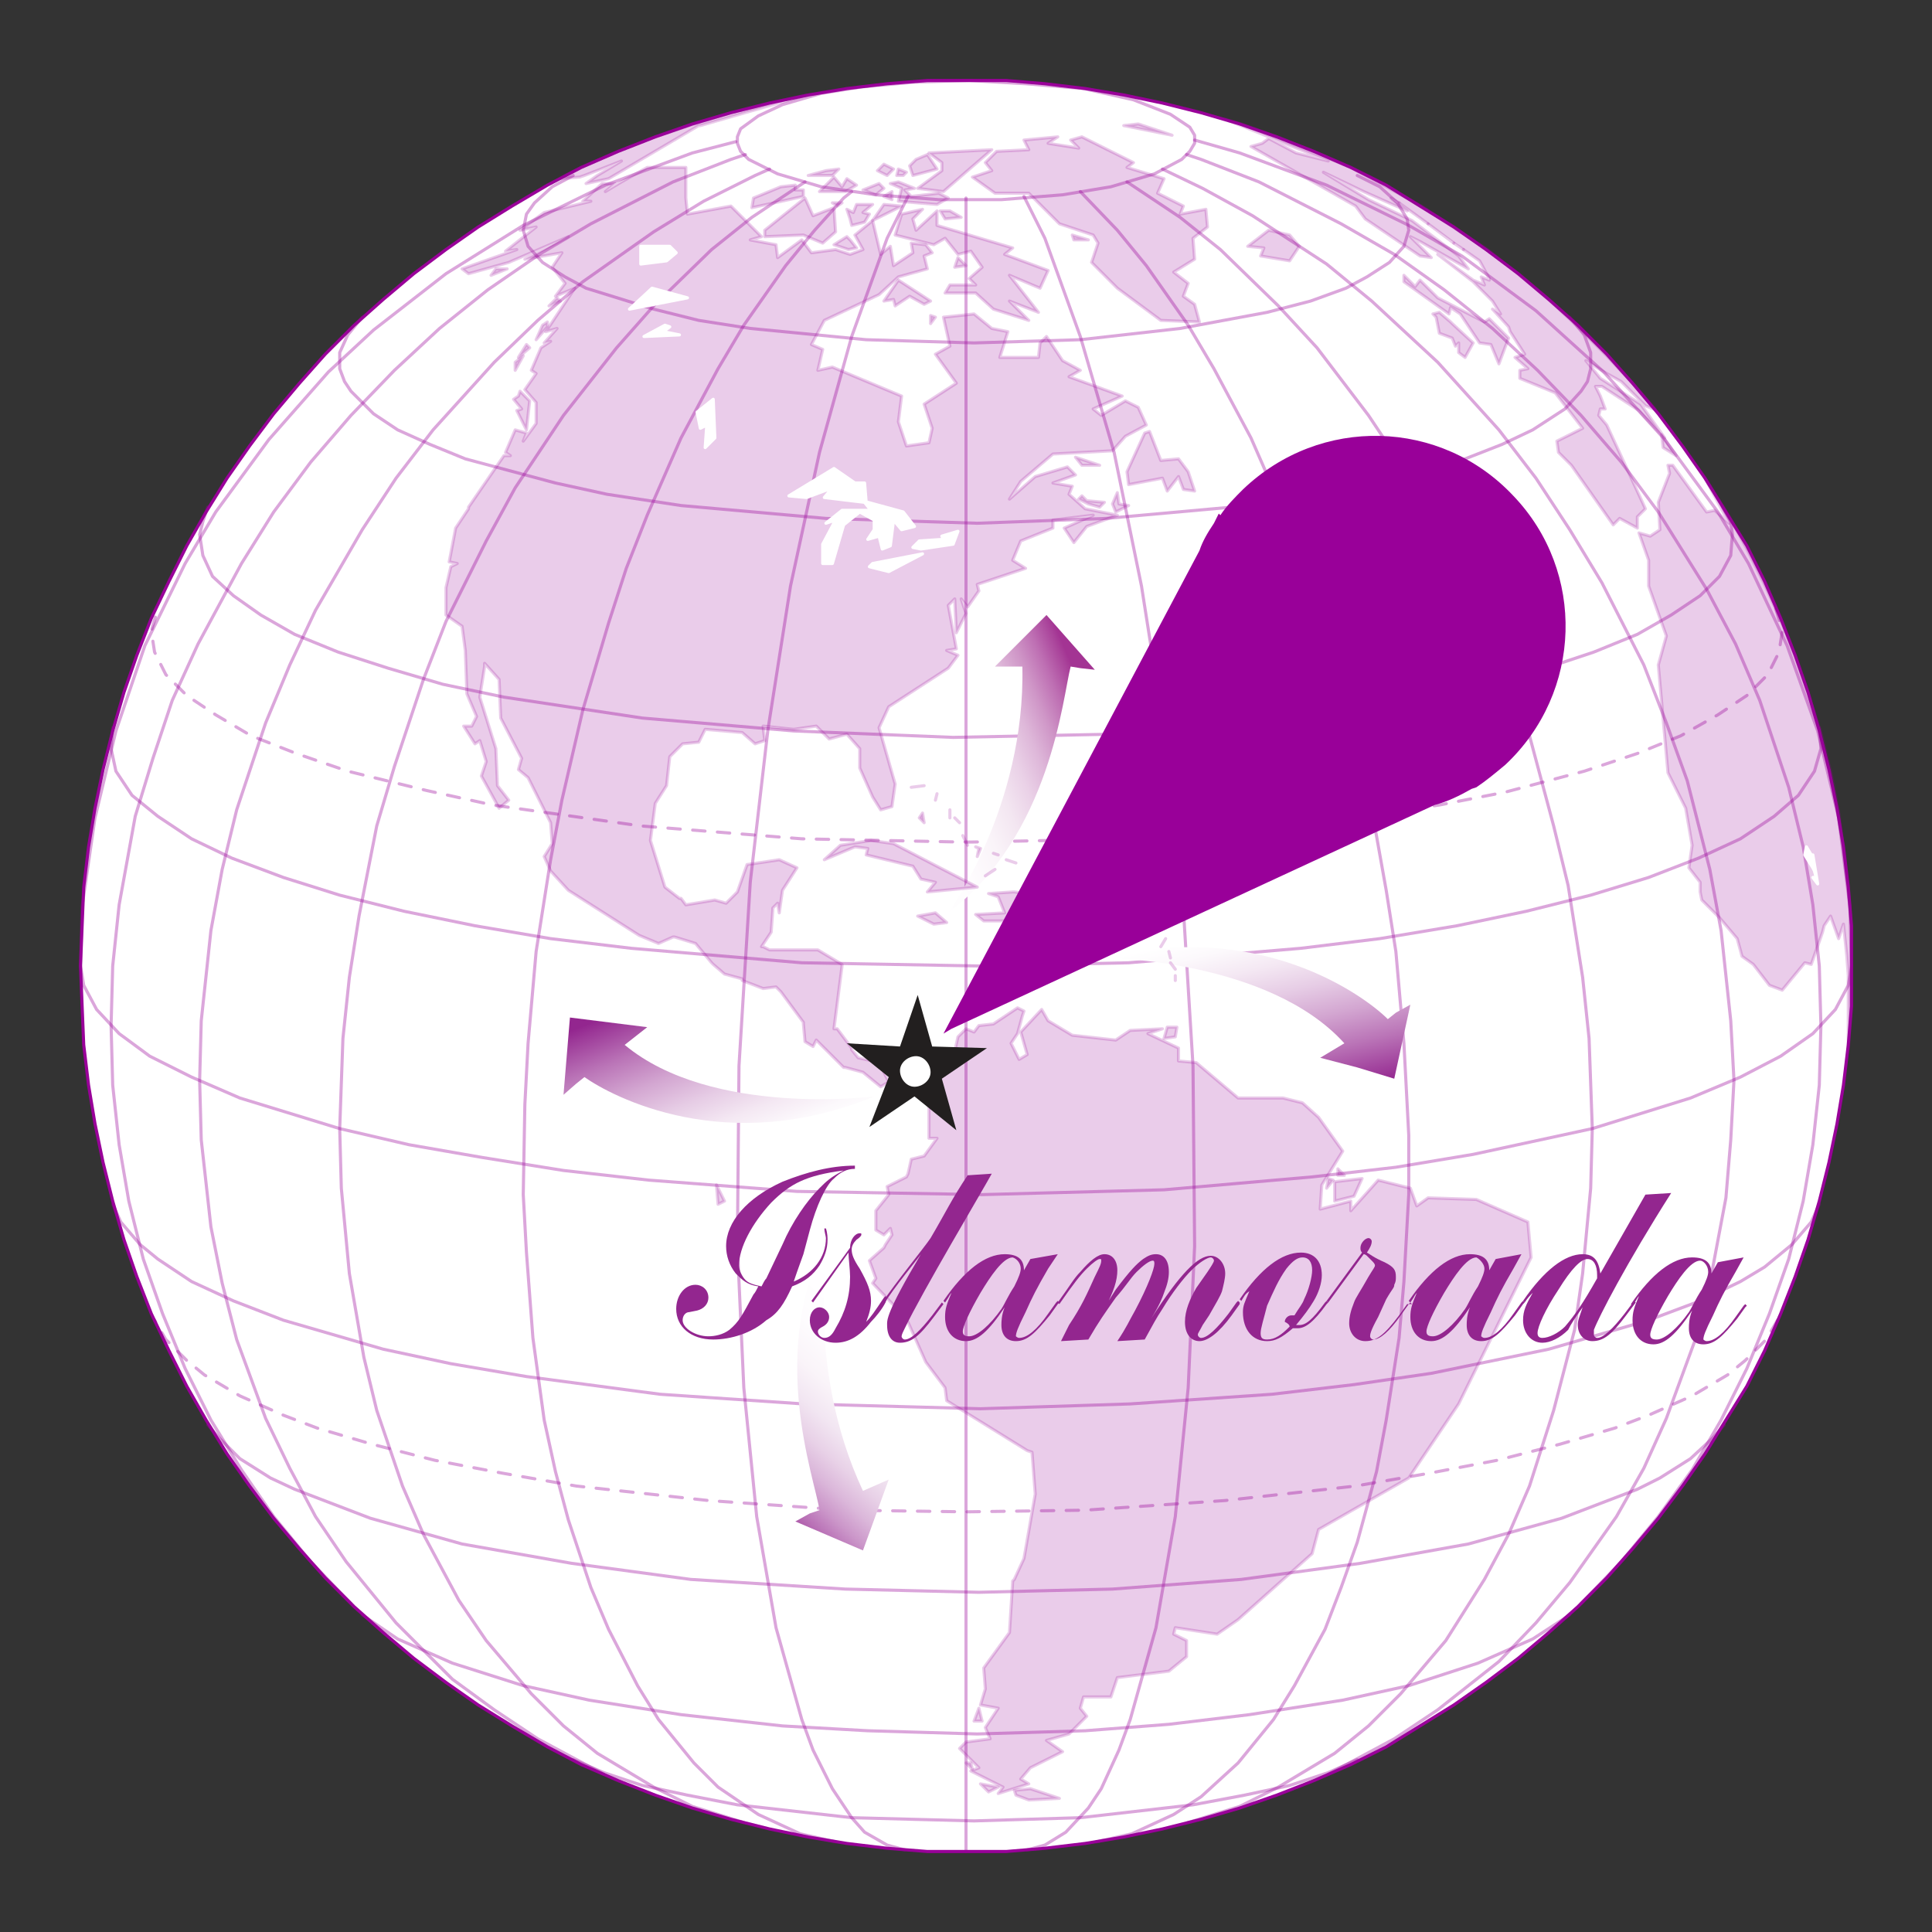 <?xml version="1.0" encoding="utf-8"?>
<!-- Generator: Adobe Illustrator 23.1.1, SVG Export Plug-In . SVG Version: 6.00 Build 0)  -->
<svg version="1.1" id="Globe" xmlns="http://www.w3.org/2000/svg" xmlns:xlink="http://www.w3.org/1999/xlink" x="0px" y="0px"
	 viewBox="0 0 120 120" style="enable-background:new 0 0 120 120;" xml:space="preserve">
<rect x="0" y="0" width="120" height="120" fill="#333333" stroke="none"/>
<style type="text/css">
	.st0{fill:#FFFFFF;stroke:#990099;stroke-width:0.193;stroke-linecap:round;stroke-linejoin:round;}
	.st1{opacity:0.35;fill:none;stroke:#990099;stroke-width:0.193;stroke-linecap:round;stroke-linejoin:round;}
	
		.st2{opacity:0.35;fill:none;stroke:#990099;stroke-width:0.193;stroke-linecap:round;stroke-linejoin:round;stroke-dasharray:0.77;}
	.st3{fill:url(#SVGID_1_);}
	.st4{fill:url(#SVGID_2_);}
	.st5{fill:url(#SVGID_3_);}
	.st6{fill:url(#SVGID_4_);}
	.st7{opacity:0.2;fill:#990099;stroke:#990099;stroke-width:0.193;stroke-linecap:round;stroke-linejoin:round;}
	.st8{fill:#FFFFFF;stroke:#FFFFFF;stroke-width:0.193;stroke-linecap:round;stroke-linejoin:round;}
	.st9{fill:#990099;}
	.st10{fill:#FFFFFF;}
	.st11{fill:#221F1F;}
	.st12{fill:#93268F;}
</style>
<g id="lines">
	<polygon class="st0" points="115,60 115,62.5 114.8,64.9 114.5,67.4 114.1,69.8 113.6,72.2 113,74.6 112.3,77 111.5,79.3 
		110.6,81.6 109.6,83.9 108.5,86.1 107.2,88.2 105.9,90.3 104.5,92.3 103,94.3 101.4,96.2 99.8,98 98,99.8 96.2,101.4 94.3,103 
		92.3,104.5 90.3,105.9 88.2,107.2 86.1,108.5 83.9,109.6 81.6,110.6 79.3,111.5 77,112.3 74.6,113 72.2,113.6 69.8,114.1 
		67.4,114.5 64.9,114.8 62.5,115 60,115 57.6,115 55.1,114.8 52.6,114.5 50.2,114.1 47.8,113.6 45.4,113 43,112.3 40.7,111.5 
		38.4,110.6 36.1,109.6 34,108.5 31.8,107.2 29.7,105.9 27.7,104.5 25.7,103 23.8,101.4 22,99.8 20.2,98 18.6,96.2 17,94.3 
		15.5,92.3 14.1,90.3 12.8,88.2 11.6,86.1 10.5,83.9 9.4,81.6 8.5,79.3 7.7,77 7,74.6 6.4,72.2 5.9,69.8 5.5,67.4 5.2,64.9 
		5.1,62.5 5,60 5.1,57.5 5.2,55.1 5.5,52.6 5.9,50.2 6.4,47.8 7,45.4 7.7,43 8.5,40.7 9.4,38.4 10.5,36.1 11.6,33.9 12.8,31.8 
		14.1,29.7 15.5,27.7 17,25.7 18.6,23.8 20.2,22 22,20.2 23.8,18.6 25.7,17 27.7,15.5 29.7,14.1 31.8,12.8 34,11.5 36.1,10.4 
		38.4,9.4 40.7,8.5 43,7.7 45.4,7 47.8,6.4 50.2,5.9 52.6,5.5 55.1,5.2 57.6,5 60,5 62.5,5 64.9,5.2 67.4,5.5 69.8,5.9 72.2,6.4 
		74.6,7 77,7.7 79.3,8.5 81.6,9.4 83.9,10.4 86.1,11.5 88.2,12.8 90.3,14.1 92.3,15.5 94.3,17 96.2,18.6 98,20.2 99.8,22 
		101.4,23.8 103,25.7 104.5,27.7 105.9,29.7 107.2,31.8 108.5,33.9 109.6,36.1 110.6,38.4 111.5,40.7 112.3,43 113,45.4 113.6,47.8 
		114.1,50.2 114.5,52.6 114.8,55.1 115,57.5 	"/>
	<polyline class="st1" points="45.7,8.8 43,9.5 37.6,11.5 32.5,14 27.7,17 23.2,20.5 20.4,23.1 16.7,27.3 13.4,31.8 11.5,35 9,40.1 
		7.2,45.4 5.9,50.8 5.1,56.3 5,60 	"/>
	<polyline class="st1" points="21.8,99.6 19.3,97 17,94.2 15,91.3 13.1,88.2 11.5,85 10.1,81.6 8.9,78.2 8,74.6 7.4,71.1 7,67.4 
		6.9,63.7 7,60 7.4,56.2 8.4,50.7 9.5,47.1 10.7,43.5 12.3,40 15,35 17,31.8 19.3,28.7 21.8,25.8 24.5,23 27.3,20.4 30.3,18 
		33.5,15.8 36.7,13.9 41.8,11.3 45.4,9.9 46.3,9.6 	"/>
	<polyline class="st1" points="47.8,10.5 46.9,10.9 43.7,12.5 40.6,14.4 36.2,17.5 33.4,19.9 30.7,22.5 26.9,26.7 24.6,29.7 
		22.5,32.9 19.6,37.9 18,41.3 16.5,44.9 14.7,50.3 13.8,54 13.1,57.8 12.5,63.4 12.4,67.1 12.5,70.8 13.1,76.2 13.8,79.7 14.7,83.2 
		16.5,88.1 18,91.2 19.6,94.2 21.5,97 24.6,100.8 28.1,104.3 30.7,106.2 33.4,108 37.5,110.2 	"/>
	<polyline class="st1" points="46.2,113.2 43,112.2 40.6,111 37.1,108.9 35,107.2 33,105.2 30.2,101.9 28.5,99.4 26.3,95.3 25,92.3 
		23.4,87.6 22.6,84.3 21.7,79.1 21.2,73.8 21.1,70.1 21.3,64.5 21.7,60.7 22.3,56.9 23.4,51.3 24.5,47.6 26.3,42.2 27.7,38.6 
		30.2,33.6 32,30.3 35,25.8 38.3,21.6 40.6,19 44.2,15.5 46.7,13.5 50,11.3 	"/>
	<polyline class="st1" points="52.9,11.9 52.4,12.3 50.6,14.3 48.8,16.5 46.2,20.2 44.6,22.9 42.3,27.2 40.2,32 38.9,35.3 
		37.8,38.7 36.2,44.1 34.9,49.7 34.2,53.4 33.3,59.1 32.8,64.8 32.6,68.6 32.5,74.2 32.7,77.8 33.1,83.1 33.8,88.2 34.5,91.4 
		35.3,94.4 36.7,98.6 37.8,101.2 39.6,104.7 40.9,106.8 43.1,109.5 44.6,111 47.1,112.7 49.7,113.9 51.9,114.4 	"/>
	<polyline class="st1" points="56.2,114.9 55.1,114.6 53.7,113.8 52.9,112.9 51.7,111.1 50.5,108.7 49.8,106.8 48.2,101.1 47,94.2 
		46.2,86.2 45.8,77.4 45.9,66.2 46.6,54.8 47.7,45.3 49.1,36.4 50.9,28.1 52.9,20.9 55.1,14.8 56.4,12.2 	"/>
	<line class="st1" x1="60" y1="12.3" x2="60" y2="115"/>
	<polyline class="st1" points="63.8,114.9 64.9,114.6 66.2,113.8 67.6,112.3 68.4,111.1 69.5,108.7 70.2,106.8 71.8,101.1 73,94.2 
		73.8,86.2 74.2,77.4 74.1,66.2 73.4,54.8 72.3,45.3 70.9,36.4 69.2,28.1 67.1,20.9 64.9,14.8 63.6,12.2 	"/>
	<polyline class="st1" points="67.1,11.9 69.4,14.3 71.2,16.5 73.8,20.2 75.4,22.9 77.7,27.2 79.8,32 81.7,37 82.8,40.5 84.3,45.9 
		85.1,49.7 86.1,55.3 86.7,59.1 87.2,64.8 87.5,70.5 87.5,74.2 87.2,79.6 86.9,83.1 86.1,88.2 85.5,91.4 84.3,95.8 83.3,98.6 
		82.3,101.2 80.4,104.7 79.1,106.8 76.9,109.5 74.6,111.6 72.9,112.7 70.3,113.9 68.1,114.4 	"/>
	<polyline class="st1" points="73.8,113.2 77,112.2 79.4,111 82.9,108.9 85,107.2 87,105.2 89.8,101.9 92.2,98.1 93.7,95.3 95,92.3 
		96.5,87.6 97.8,82.6 98.3,79.1 98.8,73.8 98.9,70.1 98.7,64.5 98.3,60.7 97.4,55 96.5,51.3 95,45.7 93.7,42.2 92.2,38.6 89.8,33.6 
		88,30.3 85,25.8 81.8,21.6 79.4,19 75.8,15.5 73.3,13.5 70,11.3 	"/>
	<polyline class="st1" points="72.2,10.5 74.7,11.7 77.8,13.4 82.4,16.4 85.2,18.7 89.3,22.5 93.1,26.7 95.4,29.7 97.5,32.9 
		99.5,36.2 102.1,41.3 103.5,44.9 104.8,48.5 106.2,54 106.9,57.8 107.5,63.4 107.7,67.1 107.5,70.8 107.2,74.4 106.2,79.7 
		105.3,83.2 103.5,88.1 102.1,91.2 100.4,94.2 97.5,98.3 95.4,100.8 93.1,103.2 89.3,106.2 86.6,108 82.5,110.2 	"/>
	<polyline class="st1" points="98.2,99.6 100.7,97 103,94.2 105.1,91.3 106.9,88.2 108.5,85 109.9,81.6 111.1,78.2 112,74.6 
		112.6,71.1 113,67.4 113.1,63.7 113,60 112.6,56.2 112,52.6 111.1,48.9 109.3,43.5 107.8,40 106,36.6 103,31.8 100.7,28.7 
		98.2,25.8 95.5,23 92.7,20.4 89.7,18 86.6,15.8 83.3,13.9 78.2,11.3 74.6,9.9 73.7,9.6 	"/>
	<polyline class="st1" points="74.2,8.7 77,9.5 82.4,11.5 87.5,14 90.8,15.9 95.4,19.3 99.6,23.1 103.4,27.3 106.7,31.8 108.6,35 
		111,40.1 112.9,45.4 114.2,50.8 114.9,56.3 115,60 	"/>
	<polyline class="st1" points="84.3,109.3 82.5,110.1 80.1,110.9 77.3,111.5 74.1,112.1 67.1,112.9 60.5,113.1 52.9,112.9 
		45.8,112.1 42.7,111.5 39.9,110.9 37.5,110.1 35.6,109.3 	"/>
	<polyline class="st1" points="22.5,100.3 24.7,101.8 28.1,103.3 32.5,104.7 36.6,105.6 42.3,106.5 48.6,107.2 53.9,107.5 
		60.7,107.7 67.4,107.5 72.6,107.1 77.6,106.5 83.4,105.6 87.5,104.7 91.8,103.3 95.2,101.8 97.5,100.3 	"/>
	<polyline class="st1" points="107.1,88.5 106.4,89.3 105,90.6 103.1,91.8 101.7,92.5 97,94.3 91.2,95.9 84.5,97.1 77.1,98.1 
		69.1,98.7 60.8,98.9 52.5,98.7 42.9,98.1 35.5,97.1 28.7,95.9 23,94.3 18.3,92.5 16.8,91.8 14.9,90.6 13.6,89.3 12.9,88.5 	"/>
	<polyline class="st1" points="7,74.8 7.5,75.9 8.7,77.3 9.8,78.2 11.9,79.6 14.5,80.8 17.6,82 23.8,83.8 28,84.7 32.7,85.5 
		41,86.6 49.9,87.2 60.9,87.5 70.2,87.2 79,86.6 84.1,86 88.9,85.3 96.2,83.8 102.4,82 105.6,80.8 108.1,79.6 109.6,78.7 
		111.3,77.3 112.5,75.9 113,74.8 	"/>
	<polyline class="st1" points="115,60 114.8,61.2 114,62.7 112.6,64.2 110.6,65.6 108.1,66.9 105,68.2 98.9,70.1 91.5,71.7 
		86.7,72.5 81.5,73.1 72.3,73.9 61,74.2 49.5,74 40.3,73.3 35,72.7 30,71.9 25.4,71.1 21.1,70.1 14.9,68.2 11.9,66.9 9.3,65.6 
		7.4,64.2 6,62.7 5.2,61.2 5,60 	"/>
	<polyline class="st1" points="7,45.2 6.9,46.5 7.2,47.9 8.2,49.4 9.8,50.7 11.9,52.1 14.4,53.3 17.6,54.5 21.1,55.6 25.1,56.6 
		29.5,57.5 34.2,58.3 39.2,58.9 49.8,59.8 60.9,60 70.1,59.8 80.8,58.9 85.7,58.3 90.5,57.5 94.8,56.6 98.8,55.6 102.4,54.5 
		105.5,53.3 108.1,52.1 110.2,50.7 111.7,49.4 112.7,47.9 113.1,46.5 113,45.2 	"/>
	<polyline class="st1" points="107,31.5 107.5,32.4 107.6,33.2 107.5,34.5 106.8,35.8 105.6,37 103.8,38.2 101.7,39.4 99,40.5 
		96,41.5 92.5,42.5 88.7,43.3 80.1,44.6 75.5,45.1 69.1,45.6 59.2,45.8 49.3,45.4 39.9,44.6 31.3,43.3 27.5,42.5 24.1,41.5 21,40.5 
		18.3,39.4 16.2,38.2 14.5,37 13.2,35.8 12.6,34.5 12.4,33.2 12.6,32.4 12.9,31.5 	"/>
	<polyline class="st1" points="22.5,19.7 21.6,20.8 21.1,21.9 21.1,22.9 21.4,23.7 21.8,24.3 23.2,25.7 24.7,26.7 26.7,27.6 
		28.9,28.5 34.5,30 37.7,30.7 42.3,31.4 51.3,32.2 60.7,32.5 68.7,32.2 77.6,31.4 82.3,30.7 85.5,30 91,28.5 93.3,27.6 95.2,26.7 
		97.2,25.4 98.2,24.3 98.6,23.7 98.8,22.9 98.8,21.9 98.4,20.8 97.5,19.7 	"/>
	<polyline class="st1" points="84.3,10.9 85.7,11.6 86.8,12.6 87.4,13.6 87.5,14.3 87.2,15.3 86.3,16.3 84.9,17.2 83.6,17.9 
		81.4,18.7 78.7,19.4 73.3,20.4 67.1,21.1 60.5,21.3 53.8,21.1 46.6,20.4 43.4,19.9 40.6,19.2 36.4,17.9 35.1,17.2 33.7,16.3 
		32.8,15.3 32.5,14.3 32.7,13.3 33.2,12.6 34.3,11.6 35.6,10.9 	"/>
	<polyline class="st1" points="63.7,5.2 60.2,5 56.8,5.1 53.5,5.4 51,5.8 48.6,6.5 47.1,7.2 46,8 45.8,8.5 45.8,8.9 46,9.4 
		46.5,9.9 48.3,10.8 51,11.6 54.4,12.1 58.3,12.4 62.2,12.4 66,12.1 69,11.6 71.7,10.8 73.4,9.9 73.9,9.4 74.2,8.9 74.2,8.4 
		73.9,7.9 72.7,7.1 70.4,6.2 67.3,5.5 63.7,5.2 	"/>
	<polyline class="st2" points="110.3,37.8 110.7,39.2 110.5,40.5 109.8,41.9 108.5,43.2 106.7,44.4 104.4,45.7 101.7,46.8 
		98.4,47.9 93.5,49.2 89.4,50 80.3,51.3 70.3,52.1 60.4,52.3 59.7,52.3 49.8,52.1 39.8,51.3 30.6,50 26.5,49.1 21.6,47.9 18.4,46.8 
		15.6,45.7 13.4,44.4 11.6,43.2 10.3,41.9 9.6,40.5 9.4,39.2 9.8,37.8 	"/>
	<polyline class="st2" points="110.4,82 109.7,83.2 108.4,84.5 107.3,85.4 105.1,86.7 102.4,87.9 100.3,88.7 96.9,89.7 93,90.7 
		88.8,91.5 84.2,92.3 76.1,93.2 67.4,93.8 60.2,93.9 59.8,93.9 52.6,93.8 44,93.2 35.8,92.3 31.2,91.5 27,90.7 23.1,89.7 19.7,88.7 
		17.6,87.9 14.9,86.7 12.7,85.4 11.6,84.5 10.3,83.2 9.6,82 	"/>
</g>
<g id="newarrows">
	
		<linearGradient id="SVGID_1_" gradientUnits="userSpaceOnUse" x1="2206.522" y1="-510.185" x2="2217.994" y2="-510.185" gradientTransform="matrix(-0.367 -0.93 0.93 -0.367 1329.661 1937.255)">
		<stop  offset="0" style="stop-color:#FFFFFF"/>
		<stop  offset="0.104" style="stop-color:#FCF9FC"/>
		<stop  offset="0.242" style="stop-color:#F4E8F3"/>
		<stop  offset="0.4" style="stop-color:#E6CCE5"/>
		<stop  offset="0.572" style="stop-color:#D3A6D1"/>
		<stop  offset="0.756" style="stop-color:#BA74B7"/>
		<stop  offset="0.947" style="stop-color:#9C3898"/>
		<stop  offset="1" style="stop-color:#93268F"/>
	</linearGradient>
	<path class="st3" d="M36.3,66.9l-0.5,0.4l-0.8,0.7l0.2-2.4l0.2-2.4l2.4,0.3l2.4,0.3l-1.4,1.1c5.4,4.5,15.5,3.2,15.5,3.2
		C45.1,71.9,38,68.1,36.3,66.9"/>
	
		<linearGradient id="SVGID_2_" gradientUnits="userSpaceOnUse" x1="1940.344" y1="-508.668" x2="1951.816" y2="-508.668" gradientTransform="matrix(0.231 0.973 -0.973 0.231 -865.851 -1712.926)">
		<stop  offset="0" style="stop-color:#FFFFFF"/>
		<stop  offset="0.104" style="stop-color:#FCF9FC"/>
		<stop  offset="0.242" style="stop-color:#F4E8F3"/>
		<stop  offset="0.4" style="stop-color:#E6CCE5"/>
		<stop  offset="0.572" style="stop-color:#D3A6D1"/>
		<stop  offset="0.756" style="stop-color:#BA74B7"/>
		<stop  offset="0.947" style="stop-color:#9C3898"/>
		<stop  offset="1" style="stop-color:#93268F"/>
	</linearGradient>
	<path class="st4" d="M86.2,63.3l0.5-0.4l0.9-0.5l-0.5,2.3L86.6,67l-2.3-0.7L82,65.7l1.5-0.9c-4.7-5.2-14.8-5.3-14.8-5.3
		C78.2,57.1,84.7,61.8,86.2,63.3"/>
	
		<linearGradient id="SVGID_3_" gradientUnits="userSpaceOnUse" x1="-1183.383" y1="6680.485" x2="-1168.963" y2="6680.485" gradientTransform="matrix(-0.675 0.738 -0.738 -0.675 4186.388 5464.499)">
		<stop  offset="0" style="stop-color:#FFFFFF"/>
		<stop  offset="0.235" style="stop-color:#FEFCFE"/>
		<stop  offset="0.378" style="stop-color:#FAF4F9"/>
		<stop  offset="0.497" style="stop-color:#F2E6F2"/>
		<stop  offset="0.603" style="stop-color:#E8D1E7"/>
		<stop  offset="0.699" style="stop-color:#DBB7DA"/>
		<stop  offset="0.789" style="stop-color:#CB96C9"/>
		<stop  offset="0.874" style="stop-color:#B86FB5"/>
		<stop  offset="0.953" style="stop-color:#A2449E"/>
		<stop  offset="1" style="stop-color:#93268F"/>
	</linearGradient>
	<path class="st5" d="M50.3,94l0.6-0.2c-0.3-2-3.3-10,0.6-17.1c0,0-1.6,8,2.1,15.9l1.6-0.7l-0.8,2.2l-0.8,2.2l-2.1-0.9l-2.1-0.9
		L50.3,94"/>
	
		<linearGradient id="SVGID_4_" gradientUnits="userSpaceOnUse" x1="-519.805" y1="7223.245" x2="-505.386" y2="7223.245" gradientTransform="matrix(0.92 -0.391 0.391 0.92 -2292.169 -6800.254)">
		<stop  offset="0" style="stop-color:#FFFFFF"/>
		<stop  offset="0.24" style="stop-color:#FEFCFE"/>
		<stop  offset="0.387" style="stop-color:#FAF4F9"/>
		<stop  offset="0.508" style="stop-color:#F3E6F1"/>
		<stop  offset="0.616" style="stop-color:#EAD1E7"/>
		<stop  offset="0.714" style="stop-color:#DEB7D9"/>
		<stop  offset="0.806" style="stop-color:#CF96C7"/>
		<stop  offset="0.893" style="stop-color:#BE6FB3"/>
		<stop  offset="0.974" style="stop-color:#AA449B"/>
		<stop  offset="1" style="stop-color:#A33493"/>
	</linearGradient>
	<path class="st6" d="M67.1,41.5l-0.6-0.1c-0.5,1.9-1.2,10.4-7.6,15.3c0,0,4.8-6.6,4.6-15.3l-1.7,0l1.6-1.6l1.6-1.6l1.5,1.7l1.5,1.7
		L67.1,41.5"/>
</g>
<g id="continents">
	<polyline class="st7" points="34.8,18.7 34.1,19 34.6,18.5 34.8,18.7 	"/>
	<polyline class="st7" points="34,20.3 33.3,21.1 33.7,20.2 34,20 34,20.3 	"/>
	<polyline class="st7" points="32.9,21.6 32.2,22.2 32.7,21.4 32.9,21.6 	"/>
	<polyline class="st7" points="32,22.5 32.5,22.1 32,23 32,22.5 	"/>
	<polyline class="st7" points="32.2,24.6 32.3,24.3 32.9,24.9 32.7,26.7 32.1,25.5 32.4,25.4 31.9,24.8 32.2,24.6 	"/>
	<polyline class="st7" points="30.8,16.7 31.5,16.7 30.5,17.1 30.8,16.7 	"/>
	<polyline class="st7" points="52.8,14.9 52.6,14.7 51.8,15.2 52.7,15.5 53.2,15.4 52.8,14.9 	"/>
	<polyline class="st7" points="66.6,14.6 67.6,14.9 66.7,14.9 66.6,14.6 	"/>
	<polygon class="st7" points="114.8,65.2 115,62.5 115,60.1 115,59.1 115,57.7 114.8,55.3 114.5,52.8 114.2,50.4 113.7,47.9 
		113.1,45.5 112.3,43.1 111.5,40.8 110.6,38.5 109.6,36.3 108.5,34.1 107.3,31.9 105.9,29.7 107.4,32.5 106.5,31.7 106,31.8 
		103.9,28.9 103.6,28.9 103.7,29.4 103,31.2 103.1,32.9 102.5,33.3 101.8,33.1 102.4,34.8 102.4,36.4 103.5,39.5 103,41.3 103.6,48 
		104.7,50.2 105.1,52.5 104.9,53.9 105.6,54.8 105.6,55.4 105.7,55.9 106.8,57 107.9,58.3 108.2,59.4 108.9,59.9 109.9,61.2 
		110.7,61.5 112.1,59.8 112.5,59.9 113.2,57.9 113.3,57.5 113.5,57.2 113.7,56.9 114.2,58.3 114.5,57.4 114.7,59.3 114.8,60.6 
		114.8,63.6 114.8,65.2 	"/>
	<polyline class="st7" points="86.9,12.6 86.4,12.3 86.5,12.4 87.4,13.1 84.7,11.9 82.2,10.7 85,12.4 87.7,13.7 90.6,15.9 
		91.2,16.7 88.2,15 87.6,14.7 88.9,16 88.2,15.9 84.8,13.6 84.2,12.8 77.7,9.1 78.4,8.9 78.8,8.6 80.5,9.5 82.5,10 76.1,7.4 
		77.1,7.7 79.6,8.6 81.7,9.5 83.9,10.4 86.1,11.6 88.3,12.8 90.4,14.2 92.4,15.5 94.4,17.1 96.3,18.7 97.9,20.2 99.8,22.1 
		101.4,23.8 102.8,25.4 102.7,25.4 102.2,25.2 100.8,23.8 100.7,23.7 99.8,23.2 98.5,22.4 99.4,23.5 101.9,25.1 103.4,27.2 
		101.8,25.5 99.5,24 99.1,24 99.4,24.6 99.7,25.4 99.4,25.4 99.3,25.8 99.8,26.4 102.2,31.6 101.7,32.1 101.7,32.8 100.6,32.2 
		100.2,32.6 97.6,28.9 96.8,28.1 96.7,27.4 98.3,26.6 96.6,24.4 94.4,23.5 94.4,23 94.9,22.9 94.1,22.2 94.7,22 93.8,20.6 
		93.7,20.3 92.7,19.2 93.2,19.5 92.7,18.7 91.5,17.5 89.3,15.8 91.5,17.4 92.2,17.7 92,17.2 92.5,17.4 92.5,17.3 91.9,16.2 
		90.9,15.5 	"/>
	<line class="st7" x1="90.9" y1="15.5" x2="90.3" y2="15.1"/>
	<line class="st7" x1="90.3" y1="15.1" x2="88.7" y2="13.9"/>
	<line class="st7" x1="88.7" y1="13.9" x2="86.9" y2="12.6"/>
	<polygon class="st7" points="58.3,66.8 58.3,66.2 59.3,65.3 59.5,64.4 60,63.9 60.5,64.1 60.8,63.7 61.7,63.6 63.2,62.6 63.6,62.8 
		63.5,63.1 63.2,64.2 62.8,64.8 63.3,65.8 63.8,65.5 63.4,64.1 64.7,62.7 65.1,63.4 66.6,64.3 69.3,64.6 70.2,64 72.2,63.9 
		71.3,64.2 73.2,65.1 73.2,65.9 74.3,66 76.9,68.2 79.7,68.2 80.9,68.5 81.9,69.4 83.4,71.5 82.1,73.6 82,75.1 83.9,74.6 83.9,75.2 
		85.6,73.3 87.6,73.8 88,74.9 88.7,74.4 91.7,74.5 94.9,75.9 95.1,78.1 90.6,87.2 87.5,91.8 81.9,95 81.5,96.5 76.9,100.6 
		75.6,101.5 73,101.1 72.9,101.5 73.7,101.9 73.7,102.9 72.6,103.8 69.4,104.2 69,105.4 67.3,105.4 67.1,106.1 67.5,106.6 
		66.4,107.7 65,108.1 66,108.8 64,109.8 63.4,110.5 63.9,110.8 62,111.4 62.3,111 60.3,110 60.8,109.8 59.6,108.6 60,108.2 
		61.5,108 61.2,107.3 62,106.1 60.9,105.9 61.2,104.9 61.1,103.6 62.7,101.4 62.9,98.2 63,98.1 63.6,96.8 64.3,92.8 64.1,90.2 
		63.8,90.1 58.8,87 58.7,86.2 57.5,84.6 56.3,81.9 54.2,79.7 54.4,79.4 54,78.3 54.9,77.5 55,77.3 55.4,76.7 55.3,76.3 54.9,76.7 
		54.4,76.4 54.4,75.2 55.2,74.2 55.1,73.7 56.3,73.1 56.4,72.9 56.6,72 57.4,71.8 58.2,70.7 57.7,70.7 57.7,68.3 57.2,67.4 
		57.9,66.8 57.7,66.2 	"/>
	<polyline class="st7" points="48.5,11.6 46.8,12.3 46.7,12.9 49.9,12.2 49.9,11.8 49.4,11.8 49.4,11.5 48.5,11.6 	"/>
	<polyline class="st7" points="47.5,14.3 50,12.3 50.5,13.4 51.8,12.9 51.9,14.4 51.1,15.1 49.9,14.6 47.5,14.7 47.5,14.3 	"/>
	<polyline class="st7" points="52,12.8 52.3,12.6 51.7,12.6 52,12.8 	"/>
	<polyline class="st7" points="52.8,13.6 52.6,13 53,13.2 53.2,12.7 54.2,12.7 53.6,13.2 54,13.3 53.7,13.8 52.9,14 52.8,13.6 	"/>
	<polyline class="st7" points="54.9,11.7 54.4,12.1 53.6,11.8 54.6,11.4 54.9,11.7 	"/>
	<polyline class="st7" points="56.1,10.9 55.7,10.9 55.8,10.5 56.3,10.7 56.1,10.9 	"/>
	<polyline class="st7" points="55.5,10.5 55.1,10.9 54.5,10.6 54.9,10.2 55.5,10.5 	"/>
	<polyline class="st7" points="52.6,11.1 53.2,11.5 52.5,11.9 50.9,11.9 51.8,11 52.3,11.6 52.6,11.1 	"/>
	<polyline class="st7" points="51.3,10.6 52.1,10.5 51.7,10.9 50.2,10.9 51.3,10.6 	"/>
	<polyline class="st7" points="56.9,9.9 57.6,9.6 58.2,10.5 56.7,10.9 56.5,10.3 56.9,9.9 	"/>
	<polyline class="st7" points="55.8,11.3 55.3,11.4 56,11.7 55.8,12.5 58.2,12.7 58.9,12.3 58.3,12 56.6,12.2 56.2,11.8 56.8,11.7 
		55.8,11.3 	"/>
	<polyline class="st7" points="55.4,11.9 55.4,12.4 54.9,12.2 55.4,11.9 	"/>
	<polyline class="st7" points="54.9,12.7 56,12.8 54.2,13.7 54.9,12.7 	"/>
	<polyline class="st7" points="55.8,17.4 57.8,18.7 57.4,18.9 56.5,18.4 55.6,19 55.5,18.6 54.9,18.7 55.8,17.4 	"/>
	<polyline class="st7" points="59.5,16 60,16.5 59.3,16.6 59.5,16 	"/>
	<polyline class="st7" points="58.5,10.1 57.7,9.5 61.6,9.3 58.6,11.9 57,11.7 58.5,10.6 58.5,10.1 	"/>
	<polyline class="st7" points="59,13.1 59.7,13.5 58.7,13.6 58.4,13.1 59,13.1 	"/>
	<polyline class="st7" points="57.8,19.6 57.8,20.1 58.1,19.7 57.8,19.6 	"/>
	<polyline class="st7" points="66.8,28.4 68.3,28.9 67.2,28.9 66.8,28.4 	"/>
	<polyline class="st7" points="67.2,30.8 67.5,31.1 68.6,31.2 68.3,31.5 67.6,31.3 67,31 67.2,30.8 	"/>
	<polyline class="st7" points="69.4,30.6 69.1,31.3 69.3,31.8 70.1,31.4 69.5,31.3 69.4,30.6 	"/>
	<polyline class="st7" points="71.1,26.9 70,29.3 70.1,30.1 72.2,29.7 72.5,30.5 73.2,29.6 73.5,30.4 74.2,30.5 73.8,29.3 
		73.2,28.5 72.1,28.6 71.4,26.8 71.1,26.9 	"/>
	<polyline class="st7" points="57.3,13 56.7,13.6 56.9,14.3 58.2,13.1 58.2,14 62.9,15.4 62.4,15.8 65.1,16.8 64.6,17.9 62.7,17.1 
		64.5,19.4 62.7,18.7 63.9,19.9 61.7,19.2 60.6,18.2 58.7,18.2 59,17.7 60.6,17.7 60.2,17.3 61,16.6 60.3,15.6 59.5,15.8 58.7,14.8 
		58,15.2 55.6,14.6 56,13.3 57.3,13 	"/>
	<polyline class="st7" points="55.3,31.8 54.6,31.8 55.4,32.1 55.6,31.8 55.3,31.8 	"/>
	<polyline class="st7" points="57.4,48.8 56.6,48.9 57.4,48.8 	"/>
	<polyline class="st7" points="58.2,49.3 58.1,49.7 58.2,49.3 	"/>
	<polyline class="st7" points="57.3,50.5 57.4,51.1 57.1,50.8 57.3,50.5 	"/>
	<polyline class="st7" points="59,50.3 59,50.8 59,50.3 	"/>
	<polyline class="st7" points="59.6,51.1 59.3,50.8 59.6,51.1 	"/>
	<polyline class="st7" points="59.8,51.9 60.1,52.5 59.8,51.9 	"/>
	<polyline class="st7" points="60.8,52.7 60.6,52.6 60.9,52.7 60.7,53.2 60.8,52.7 	"/>
	<polyline class="st7" points="62,53.1 61.7,53 62,53.1 	"/>
	<polyline class="st7" points="62.5,53.4 63.1,53.6 62.5,53.4 	"/>
	<polyline class="st7" points="61.8,54 61.2,54.4 61.8,54 	"/>
	<polyline class="st7" points="58,53.7 60.7,55.1 57.6,55.4 58.1,54.8 57.2,54.6 56.7,53.8 53.8,53.1 53.9,52.7 53.1,52.6 
		51.2,53.4 52.2,52.5 54.1,52.2 55.5,52.4 58,53.7 	"/>
	<polyline class="st7" points="58.1,56.7 58.8,57.3 58,57.4 57,56.9 58.1,56.7 	"/>
	<polygon class="st7" points="63,55.4 64.6,55.6 66,56.6 64.1,57 63.8,56.8 63.2,57.5 63,57.2 63,57.2 61.1,57.2 60.6,56.8 
		62.4,56.7 62,55.7 61.4,55.5 62.9,55.4 	"/>
	<polyline class="st7" points="68.3,56.6 67.9,57.1 67.1,56.8 68.3,56.6 	"/>
	<polyline class="st7" points="60.8,106.1 61,106.9 60.5,106.9 60.8,106.1 	"/>
	<polyline class="st7" points="60,109.5 60.3,109.5 60.4,109.9 60,109.5 	"/>
	<polyline class="st7" points="60.9,110.8 62,111 61.4,111.3 60.9,110.8 	"/>
	<polygon class="st7" points="63,111.2 63.1,111.5 63.9,111.8 63.9,111.8 65.8,111.7 64,111.1 	"/>
	<polyline class="st7" points="44.5,73.6 45,74.6 44.6,74.8 44.5,73.6 	"/>
	<polyline class="st7" points="73,60.6 73,60.9 73,60.6 	"/>
	<polyline class="st7" points="72.7,59.8 73,60.2 72.7,59.8 	"/>
	<polyline class="st7" points="72.6,59.1 72.7,59.5 72.6,59.1 	"/>
	<polyline class="st7" points="72.4,58.3 72.1,58.8 72.4,58.3 	"/>
	<polyline class="st7" points="73.1,63.8 73,64.4 72.3,64.5 72.5,63.8 73.1,63.8 	"/>
	<polyline class="st7" points="83.1,72.6 83.1,73 83.5,73 83.1,72.6 	"/>
	<polyline class="st7" points="84.6,73.2 84.1,74.3 82.9,74.6 82.9,73.4 84.6,73.2 	"/>
	<polyline class="st7" points="82.8,73.3 82.4,73.8 82.5,73.2 82.8,73.3 	"/>
	<polyline class="st7" points="80.1,16.2 78.3,15.9 78.5,15.4 77.5,15.3 78.8,14.3 80.1,14.6 80.7,15.3 80.1,16.2 	"/>
	<polyline class="st7" points="69.8,7.8 70.7,7.7 72.8,8.4 69.8,7.8 	"/>
	<polygon class="st7" points="93.7,21 92.5,19.8 92.2,20 89.3,18.5 88.2,17.4 87.9,17.8 87.2,17.1 87.2,17.5 90,19.5 90.1,19.1 
		90.7,19.5 91.9,21.3 92.6,21.4 93.1,22.6 	"/>
	<polygon class="st7" points="90.1,20 89.4,19.4 89,19.5 89.2,19.7 89.2,19.7 89.4,20.7 90.2,21 90.4,21.5 90.6,21.3 90.6,21.9 
		91,22.2 91.5,21.3 90.2,20.1 	"/>
	<polyline class="st7" points="103.2,27 104.1,28.3 103.3,27.8 103.2,27 	"/>
	<polyline class="st7" points="37.1,10.9 38.6,10 36.3,10.9 36,11 34.8,11.1 35.1,10.9 36.1,10.4 38.4,9.4 40.7,8.5 43.1,7.7 
		45.4,7 47.8,6.4 50.1,5.9 50.1,5.9 43.5,7.8 43.4,7.8 37.8,11.1 36.4,11.4 37.1,10.9 	"/>
	<polyline class="st7" points="70.4,10.1 70,10.4 72.3,11.1 71.9,12 73.5,12.8 73.3,13.3 74.9,13 75,14.1 74.1,14.8 74.2,16.1 
		72.9,16.9 73.8,17.6 73.5,18.4 74.2,18.9 74.5,20 72.1,19.9 69.4,17.9 67.8,16.3 68.2,15.1 67.9,14.6 65.8,13.9 63.9,12 61.8,12 
		60.4,11 61.6,10.6 61.2,10.1 61.9,9.4 63.9,9.3 63.6,8.7 65.7,8.5 65.1,8.9 67,9.2 66.5,8.7 67.2,8.5 70.4,10.1 	"/>
	<polygon class="st7" points="57.7,66.2 57.9,66.8 57.2,67.4 56.9,66.8 57.1,66.4 56,65.8 54.9,66.6 55.2,67.2 54.7,67.5 53.6,66.6 
		52.5,66.3 52.4,66.3 50.7,64.6 50.5,65 50,64.7 49.9,63.6 49.9,63.5 48.5,61.6 48.2,61.3 47.4,61.4 46.1,60.9 46.1,60.8 45,60.5 
		44.3,59.9 44.2,59.8 43.2,58.6 41.9,58.2 41.8,58.2 40.9,58.6 39.7,58.1 35.3,55.3 34.2,54.1 33.8,53.2 34.3,52.4 34.2,51.1 
		32.8,48.3 32.2,47.8 32.4,47.1 31.1,44.6 31,42.2 30.1,41.2 30.1,41.4 29.8,43.3 30.8,46.5 30.9,48.8 31.6,49.7 31,50.2 29.9,48.2 
		30.2,47.3 29.8,46 29.5,46.2 28.8,45.1 29.3,45.1 29.6,44.5 29,43.1 28.9,40.4 28.9,40.4 28.7,38.9 27.7,38.2 27.7,36.5 28,35.2 
		28.4,35 27.9,34.9 28.3,32.8 29.1,31.6 29.1,31.5 31.3,28.3 31.7,28.3 31.4,28.1 32,26.7 32.7,26.9 32.5,27.4 33.3,26.3 33.3,25 
		32.6,24.2 33.3,23.2 33,23 33.6,21.6 34.2,21.2 33.8,21.3 34.6,20.4 33.9,20.6 35.7,17.9 34.5,18.4 35.1,17.6 34.3,16.6 34.9,15.7 
		32.6,16.1 35.3,14.7 31.6,16.3 29.1,17 28.7,16.7 28.7,16.7 32.1,15.5 31.4,15.6 33.3,14.1 32.3,14.3 33.8,13.2 36.7,12.5 
		36.2,12.5 37.4,11.4 38.2,11.4 37.6,11.9 38.6,11.3 40.2,10.4 42.6,10.4 42.6,12.3 42.7,13.3 45.4,12.8 47.3,14.7 46.6,14.9 
		48.2,15.2 48.3,16 49.8,14.9 50.4,15.7 51.9,15.5 52.8,15.8 53.6,15.5 53.1,14.6 54.2,13.7 54.7,15.8 55.3,15.3 55.5,16.5 
		56.7,15.7 56.6,15.1 57.5,15.2 57.9,15.7 57.4,15.9 57.6,16.7 55.8,17.2 54.6,18.3 51.2,19.9 50.4,21.4 51.1,21.7 50.8,23 
		51.7,22.8 56,24.6 55.8,26.2 56.3,27.7 57.7,27.5 57.9,26.6 57.4,25.1 59.4,23.8 58.1,22 59,21.5 58.6,19.7 60.5,19.5 61.6,20.4 
		62.6,20.6 62.1,22.2 64.5,22.2 64.6,21.3 65,20.9 66,22.4 67.1,23 66.4,23.4 69.7,24.6 67.9,25.4 68.4,25.8 69.9,24.9 70.7,25.3 
		71.2,26.4 69.9,27.1 69.1,28 65.4,28.2 63.4,29.9 62.7,31 64.3,29.6 66.3,29 66.8,29.5 65.4,30 66.6,30.2 66.4,30.7 67.4,31.6 
		69.4,32 67.5,32.7 66.7,33.7 66.1,32.8 67.9,32 65.4,32.3 65.4,32.8 63.4,33.6 62.9,34.8 63.7,35.3 60.7,36.3 60.8,36.7 60.1,37.7 
		59.7,37.2 60,38.1 59.4,39.3 59.3,37.2 58.9,37.6 59.4,40.3 58.8,40.4 59.5,40.7 58.9,41.5 55.2,43.9 54.6,45.2 55.6,48.7 
		55.4,50.1 54.7,50.3 54.2,49.5 53.4,47.7 53.4,46.5 52.6,45.6 51.5,45.9 50.7,45.1 49.3,45.3 47.4,45.1 47.5,46 46.9,46.2 
		46.1,45.5 43.8,45.3 43.4,46.1 42.4,46.2 41.6,47 41.4,48.8 40.7,49.9 40.4,52.2 41.3,55.1 42.2,55.8 42.3,55.8 42.6,56.2 
		44.4,55.9 45.1,56.1 45.8,55.4 46.4,53.7 48.4,53.4 49.5,53.9 48.6,55.3 48.4,56.7 48.3,56.1 48,56.4 48,56.5 47.9,57.9 47.3,58.8 
		47.4,58.8 47.8,59 47.8,59 50.8,59 52.3,59.9 52.3,60 51.8,63.9 52,63.9 52.9,65.1 52.9,65.2 53.3,65.7 54.2,65.9 56,65.2 	"/>
</g>
<g id="water_bodies">
	<polygon class="st8" points="112.5,53.1 112.2,52.6 112.1,53.1 112.6,53.9 112.7,54.1 112.8,54.5 112.6,54.5 112.9,54.9 
		112.6,53.1 	"/>
	<polyline class="st8" points="41.6,15.3 39.8,15.3 39.8,16.4 41.4,16.2 42,15.7 41.6,15.3 	"/>
	<polyline class="st8" points="40.5,17.9 42.7,18.5 39.1,19.2 40.5,17.9 	"/>
	<polyline class="st8" points="40,20.9 41.3,20.2 41.6,20.3 41.2,20.6 42.2,20.8 40,20.9 	"/>
	<polyline class="st8" points="44.3,24.8 44.4,27.2 43.8,27.8 43.9,26.4 43.5,26.6 43.3,25.6 44.3,24.8 	"/>
	<polygon class="st8" points="59.2,33.8 59.5,33 58.5,33.3 58.6,33.5 57.1,33.6 56.7,34 57.2,34.1 	"/>
	<polygon class="st8" points="55.2,35.5 54,35.2 54.2,35 57.3,34.4 	"/>
	<polygon class="st8" points="49,30.8 50.1,30.9 51.7,30.3 51.2,30.9 53.7,31.2 54.1,31.7 52.3,31.7 51.3,32.5 51.9,32.3 51.1,33.8 
		51.1,35 51.7,35 52.4,32.6 53.4,31.8 54.3,32.3 54.3,32.9 53.9,33.5 54.6,33.3 54.8,34.1 55.3,33.9 55.5,32.3 56,32.9 56.8,32.7 
		56.1,31.8 53.9,31.2 53.8,31.2 53.7,30 53.1,30 51.8,29.1 	"/>
</g>
<g id="logo_2_">
	<path id="cone_2_" class="st9" d="M74.5,34.2c0.2-0.6,0.5-1.1,0.9-1.7l0.3-0.6l0.1,0.1c0.4-0.6,0.9-1.1,1.4-1.6
		C82,25.8,89.5,26,94,30.8c4.5,4.7,4.3,12.2-0.5,16.7c-0.6,0.5-1.2,1-1.8,1.4l0,0L91.4,49c-0.7,0.4-1.5,0.8-2.3,1L59.1,63.9
		l-0.5,0.3L74.5,34.2"/>
	<circle id="white_circle_2_" class="st10" cx="57.1" cy="66.4" r="1.3"/>
	<path id="star_2_" class="st11" d="M56.8,68.1L54,70l1.2-3.1l-2.6-2.1l3.3,0.2l1.1-3.2l0.9,3.2l3.4,0.1L58.5,67l0.9,3.2L56.8,68.1
		 M55.9,66.5c0,0.5,0.4,1,0.9,1c0.5,0,1-0.4,1-0.9c0-0.5-0.4-1-0.9-1C56.4,65.6,55.9,66,55.9,66.5"/>
</g>
<g id="Islamorada_Text_Logo">
	<g>
		<path class="st12" d="M47.3,79.9c-0.5-0.1-0.8-0.2-1-0.4c-0.2-0.2-0.4-0.6-0.4-0.9c0-1.1,0.8-2.6,2-3.9c1.2-1.2,2.2-1.7,4.5-2
			c-0.8,0.4-1.1,0.7-1.5,1.1c-0.8,0.8-1.7,2.1-2.3,3.5l-1,2.1C47.5,79.5,47.4,79.7,47.3,79.9 M49.2,79.9c0.8-0.3,1.3-0.7,1.7-1.3
			c0.3-0.5,0.5-1,0.5-1.6c0-0.1,0-0.4-0.1-0.7l-0.1,0c0,0.2,0.1,0.5,0.1,0.6c0,1.2-0.8,2.2-2,2.7c0.3-0.9,0.5-1.4,0.6-1.7l0.4-1.5
			c0.4-1.5,1-2.8,1.5-3.2c0.4-0.4,0.8-0.6,1.3-0.6v-0.2c-1.5,0-3,0.4-4.5,1c-2.2,1-3.5,2.5-3.5,4c0,0.6,0.2,1.2,0.6,1.7
			c0.4,0.4,0.7,0.7,1.4,0.8c-0.1,0.2-0.2,0.4-0.3,0.5c-0.7,1.3-0.9,1.7-1.5,2.2c-0.4,0.3-0.9,0.4-1.3,0.4c-0.8,0-1.6-0.5-1.6-1
			c0-0.3,0.2-0.5,0.4-0.5l0.5-0.1c0.4-0.1,0.7-0.4,0.7-0.8c0-0.5-0.4-0.8-0.8-0.8c-0.7,0-1.2,0.7-1.2,1.5c0,1.1,0.9,1.9,2.3,1.9
			c1.1,0,2.4-0.4,3.3-1.2C48.3,81.6,48.7,81,49.2,79.9z"/>
		<path class="st12" d="M50.5,80.9l-0.1-0.1l2.4-3.3c0-0.5,0.3-0.9,0.6-0.9c0.1,0,0.1,0,0.1,0.1c0,0,0,0.1-0.3,0.3
			c-0.2,0.2-0.3,0.4-0.3,0.6c0,0.3,0.1,0.6,0.5,1.2c0.5,0.9,0.7,1.4,0.7,2c0,0.4-0.1,0.8-0.3,1.3c0.3-0.3,0.5-0.6,1.1-1.5l0.1-0.1
			l0.1,0.1L55,80.9c-0.2,0.4-0.6,0.9-0.9,1.2c-0.7,0.9-1.4,1.3-2.2,1.3c-0.9,0-1.6-0.6-1.6-1.4c0-0.5,0.3-0.8,0.6-0.8
			c0.3,0,0.6,0.3,0.6,0.6c0,0.3-0.2,0.5-0.4,0.6c-0.2,0.1-0.3,0.2-0.3,0.3c0,0.2,0.2,0.4,0.4,0.4c0.3,0,0.5-0.2,0.7-0.6
			c0.6-1,0.9-2,0.9-3.2c0-0.4-0.1-1.2-0.1-1.5L50.5,80.9z"/>
		<path class="st12" d="M60.1,73l1.5-0.1c-0.6,1.1-4.3,7.3-5.4,9.6c-0.1,0.2-0.2,0.4-0.2,0.5c0,0.1,0.1,0.2,0.2,0.2
			c0.4,0,1-0.6,1.7-1.5l0.6-0.8l0.1,0.1l-0.6,0.8c-0.9,1.2-1.4,1.6-2.1,1.6c-0.5,0-0.8-0.4-0.8-1.1c0-0.3-0.1-0.7,2.1-4.4
			c-0.2,0.3-1.7,2.1-2.3,3.1l-0.1-0.1c0.8-1.2,2.6-3.4,3-4C58.8,75.2,59.1,74.5,60.1,73z"/>
		<path class="st12" d="M63.4,78.8c0,0.2-0.1,0.5-0.4,1.1c-0.4,0.6-0.6,1.1-0.8,1.4c-0.7,1-1.5,1.7-2,1.7c-0.3,0-0.4-0.1-0.4-0.3
			c0-0.3,0.4-1.2,1.1-2.4c0.6-1,1.4-2.2,2-2.2C63.2,78.2,63.4,78.5,63.4,78.8 M65.7,77.9L64,78.2l-0.4,0.7c0-0.7-0.4-1-1.2-1
			c-1.2,0-2.5,1-3.8,2.9l0.1,0.1l0.2-0.3c0,0,0.1-0.2,0.2-0.3c-0.3,0.7-0.4,1-0.4,1.5c0,0.9,0.5,1.5,1.3,1.5c0.7,0,1.4-0.6,2.4-2.1
			c-0.2,0.5-0.2,0.9-0.2,1.1c0,0.6,0.3,1,0.9,1c0.7,0,1.2-0.5,2.1-1.6l0.5-0.7l0.1-0.1l-0.1-0.1l-0.1,0.1l-0.5,0.7
			c-0.7,1-1.3,1.5-1.8,1.5c-0.1,0-0.2-0.1-0.2-0.1c0-0.2,0.1-0.5,0.6-1.5c0.4-0.9,0.7-1.5,1.4-2.7L65.7,77.9z"/>
		<path class="st12" d="M66.4,82.3c0.8-1.2,1.1-1.9,1.6-3c0.3-0.6,0.4-0.8,0.4-1c0-0.1,0-0.1-0.1-0.1c-0.1,0-0.4,0.2-0.8,0.6
			c-0.4,0.4-0.8,0.9-1.7,2.2l-0.1-0.1c0.8-1.1,1-1.5,1.4-1.9c0.6-0.7,1.1-1.1,1.5-1.1c0.5,0,0.8,0.4,0.8,1c0,0.6-0.2,1.3-0.8,2.4
			L68,82c0.6-0.8,0.8-1.1,1.3-1.9c0.9-1.2,1.3-1.6,1.7-1.9c0.3-0.2,0.5-0.3,0.8-0.3c0.5,0,0.8,0.4,0.8,1.1c0,0.4-0.1,0.8-0.3,1.3
			c-0.1,0.3-0.3,0.8-0.8,1.6c1.8-2.8,2.9-3.9,3.7-3.9c0.5,0,0.9,0.5,0.9,1.1c0,0.3-0.1,0.7-0.2,1.1c-0.1,0.3-0.4,0.8-0.8,1.5
			l-0.4,0.6c-0.2,0.4-0.3,0.5-0.3,0.6c0,0.1,0.1,0.2,0.2,0.2c0.4,0,1-0.6,1.7-1.5l0.5-0.7l0.1-0.1l0.1,0.1L77,81l-0.5,0.7
			c-0.8,1.1-1.5,1.6-2,1.6c-0.5,0-0.9-0.4-0.9-1.2c0-0.7,0.3-1.4,0.7-2.1L75,79c0.2-0.3,0.4-0.6,0.4-0.7c0-0.1-0.1-0.2-0.2-0.2
			c-0.2,0-0.7,0.3-1.2,0.8c-0.5,0.5-1.2,1.4-1.8,2.4c-0.4,0.6-0.6,1-1.1,1.9l-1.7,0.1c0.6-0.9,0.7-1.2,1.1-1.9
			c0.8-1.5,1.2-2.6,1.2-2.9c0-0.1,0-0.2-0.1-0.2c-0.2,0-0.6,0.3-1,0.7c-0.4,0.4-0.6,0.8-1.3,1.6c-0.7,1-1,1.4-1.7,2.6l-1.7,0.1
			L66.4,82.3z"/>
		<path class="st12" d="M80.1,82.4c-0.5,0.5-0.9,0.8-1.4,0.8c-0.3,0-0.4-0.1-0.4-0.4c0-0.3,0.2-0.9,0.4-1.7c0.4-0.9,0.7-1.6,1.2-2.3
			c0.4-0.5,0.7-0.7,1-0.7c0.4,0,0.6,0.3,0.6,0.8c0,0.4-0.2,1.2-0.5,1.8c-0.1,0.3-0.3,0.5-0.6,1c-0.1,0-0.1,0-0.2,0
			c-0.2,0-0.4,0.2-0.4,0.4C80,82.2,80.1,82.3,80.1,82.4 M80.3,82.5c0.1,0,0.2,0,0.3,0c0.5,0,1-0.4,1.8-1.5l0.1-0.1l-0.1-0.1
			l-0.1,0.1c-0.8,1.1-1.2,1.4-1.6,1.4c-0.1,0-0.1,0-0.2,0c0.5-0.6,0.8-1,1.1-1.5c0.3-0.5,0.5-1.1,0.5-1.6c0-0.9-0.5-1.4-1.3-1.4
			c-1.2,0-2.5,1-3.8,2.9l0.1,0.1c0.2-0.3,0.2-0.4,0.5-0.6c-0.3,0.7-0.4,0.9-0.4,1.3c0,1.1,0.6,1.8,1.5,1.8
			C79.2,83.3,79.6,83.1,80.3,82.5z"/>
		<path class="st12" d="M82.5,80.9l-0.1-0.1l2.2-3c-0.1-0.1-0.1-0.2-0.1-0.3c0-0.3,0.3-0.6,0.5-0.6c0.1,0,0.2,0.1,0.2,0.2
			c0,0.2-0.1,0.4-0.3,0.7c0.2,0.1,0.4,0.3,1.1,0.6c0.6,0.3,0.7,0.5,0.7,0.9c0,0.2,0,0.3-0.1,0.5c0,0.2-0.1,0.2-0.5,0.9l-0.5,1.1
			c-0.5,0.9-0.5,1.1-0.5,1.2c0,0.1,0.1,0.2,0.2,0.2c0.4,0,1-0.5,1.7-1.5l0.5-0.7l0.1-0.1l0.1,0.1L87.4,81l-0.5,0.7
			c-0.9,1.2-1.4,1.6-2.1,1.6c-0.6,0-1-0.5-1-1.1c0-0.4,0.1-0.8,0.3-1.3c0.1-0.3,0.4-0.7,0.9-1.6c0.3-0.5,0.4-0.6,0.4-0.7
			c0-0.1-0.1-0.2-0.2-0.3L84.9,78c0,0-0.1-0.1-0.2-0.1l0,0L82.5,80.9z"/>
		<path class="st12" d="M92.2,78.8c0,0.2-0.1,0.5-0.4,1.1c-0.4,0.6-0.6,1.1-0.8,1.4c-0.7,1-1.5,1.7-2,1.7c-0.3,0-0.4-0.1-0.4-0.3
			c0-0.3,0.4-1.2,1.1-2.4c0.6-1,1.4-2.2,2-2.2C91.9,78.2,92.2,78.5,92.2,78.8 M94.5,77.9l-1.6,0.3l-0.4,0.7c0-0.7-0.4-1-1.2-1
			c-1.2,0-2.5,1-3.8,2.9l0.1,0.1l0.2-0.3c0,0,0.1-0.2,0.2-0.3c-0.3,0.7-0.4,1-0.4,1.5c0,0.9,0.5,1.5,1.3,1.5c0.7,0,1.4-0.6,2.4-2.1
			c-0.2,0.5-0.2,0.9-0.2,1.1c0,0.6,0.3,1,0.9,1c0.7,0,1.2-0.5,2.1-1.6l0.5-0.7l0.1-0.1l-0.1-0.1l-0.1,0.1l-0.5,0.7
			c-0.7,1-1.3,1.5-1.8,1.5c-0.1,0-0.2-0.1-0.2-0.1c0-0.2,0.1-0.5,0.6-1.5c0.4-0.9,0.7-1.5,1.4-2.7L94.5,77.9z"/>
		<path class="st12" d="M99.2,79.4c-0.9,1.6-1.4,2.3-2,3c-0.4,0.4-1,0.7-1.4,0.7c-0.2,0-0.3-0.1-0.3-0.3c0-0.4,0.5-1.5,1.3-2.7
			c0.8-1.3,1.4-1.9,1.8-1.9c0.4,0,0.6,0.4,0.6,1C99.2,79.2,99.2,79.3,99.2,79.4 M98.3,81.2C98.1,81.8,98,82,98,82.3
			c0,0.6,0.4,1,0.9,1c0.7,0,1.2-0.4,2.1-1.6l0.6-0.8l-0.1-0.1l-0.6,0.8c-0.7,0.9-1.3,1.5-1.7,1.5c-0.1,0-0.2-0.1-0.2-0.2
			c0-0.1,0-0.2,0-0.3c0.3-0.8,2-4.1,4.8-8.5l-1.6,0.1l-2.8,4.9c-0.1-0.8-0.4-1.2-1.1-1.2c-1.1,0-2.4,1-3.7,2.9l0.1,0.1
			c0.2-0.3,0.3-0.4,0.5-0.6c-0.4,0.7-0.6,1.1-0.6,1.7c0,0.8,0.5,1.4,1.2,1.4c0.5,0,1.1-0.3,1.6-0.8C97.6,82.2,97.8,81.9,98.3,81.2z"
			/>
		<path class="st12" d="M106.1,79c0,0.2-0.1,0.5-0.4,1.1c-0.4,0.6-0.6,1.1-0.8,1.4c-0.7,1-1.5,1.7-2,1.7c-0.3,0-0.4-0.1-0.4-0.3
			c0-0.3,0.4-1.2,1.1-2.4c0.6-1,1.4-2.2,2-2.2C105.8,78.3,106.1,78.6,106.1,79 M108.3,78.1l-1.6,0.3l-0.4,0.7c0-0.7-0.4-1-1.2-1
			c-1.2,0-2.5,1-3.8,2.9l0.1,0.1l0.2-0.3c0,0,0.1-0.2,0.2-0.3c-0.3,0.7-0.4,1-0.4,1.5c0,0.9,0.5,1.5,1.3,1.5c0.7,0,1.4-0.6,2.4-2.1
			c-0.2,0.5-0.2,0.9-0.2,1.1c0,0.6,0.3,1,0.9,1c0.7,0,1.2-0.5,2.1-1.6l0.5-0.7l0.1-0.1l-0.1-0.1l-0.1,0.1l-0.5,0.7
			c-0.7,1-1.3,1.5-1.8,1.5c-0.1,0-0.2-0.1-0.2-0.1c0-0.2,0.1-0.5,0.6-1.5c0.4-0.9,0.7-1.5,1.4-2.7L108.3,78.1z"/>
	</g>
</g>
</svg>

